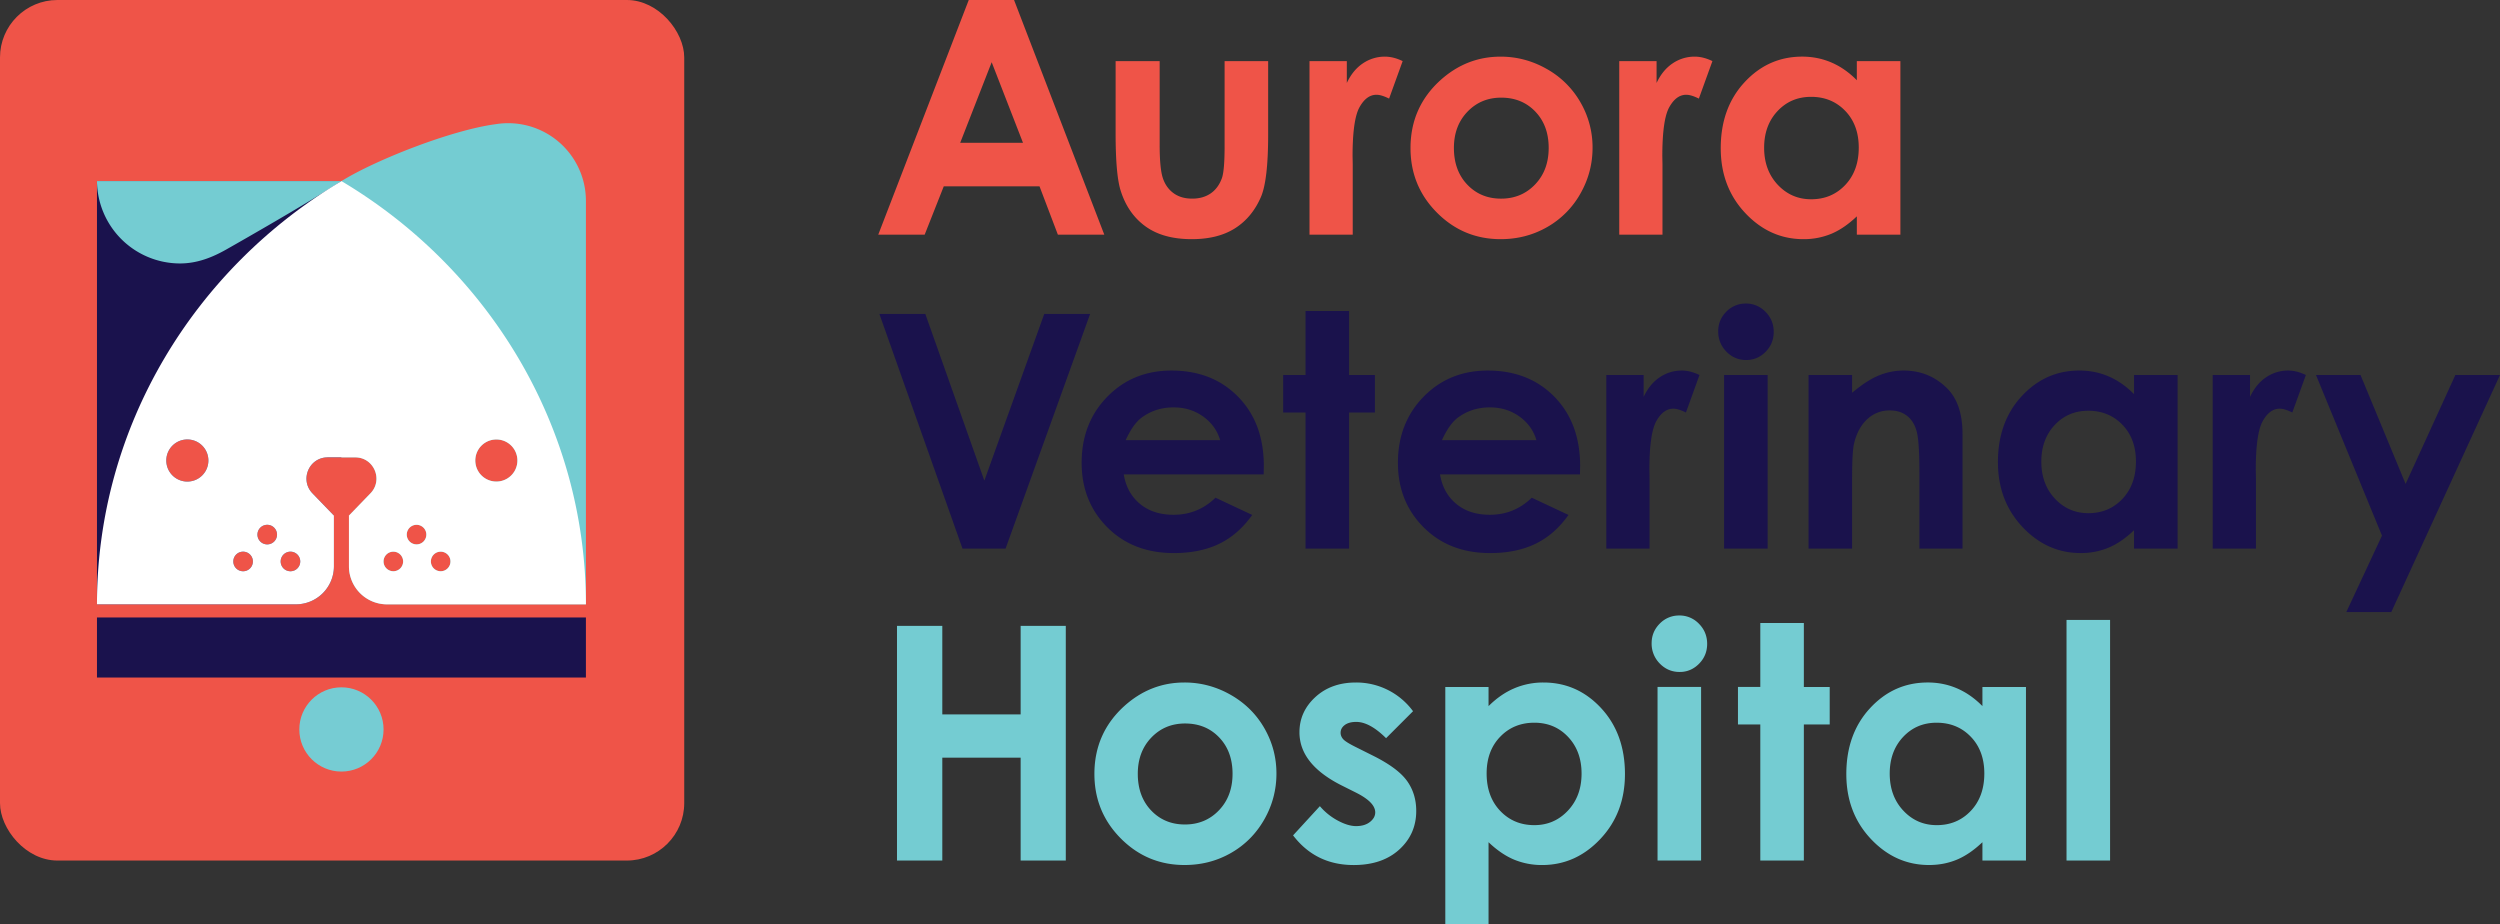 <svg xmlns="http://www.w3.org/2000/svg" id="Layer_2" viewBox="0 0 233.548 86.324"><rect x="0" y="0" width="233.548" height="86.324" fill="#333333" stroke="none"/><defs><style>.cls-2{fill:#ef5448}.cls-3{fill:#1a124c}.cls-4{fill:#1a124d}.cls-5{fill:#74ccd2}</style></defs><g id="Layer_1-2"><g><g><path d="M90.5 0h4.232l8.432 21.925h-4.337l-1.716-4.516h-8.946l-1.784 4.516h-4.337L90.5 0zm2.142 5.813l-2.941 7.527h5.866l-2.924-7.527zM104.22 5.708h4.114v7.81c0 1.52.105 2.576.314 3.167.209.591.545 1.051 1.009 1.379.463.328 1.033.492 1.711.492s1.253-.161 1.726-.484.824-.798 1.053-1.424c.169-.467.254-1.466.254-2.996V5.708h4.069v6.871c0 2.832-.224 4.769-.671 5.813-.547 1.272-1.351 2.248-2.415 2.929-1.063.68-2.415 1.021-4.054 1.021-1.779 0-3.217-.397-4.315-1.192s-1.87-1.903-2.318-3.324c-.318-.984-.477-2.772-.477-5.366V5.708zM122.331 5.708h3.488V7.75c.378-.805.88-1.416 1.505-1.833a3.638 3.638 0 012.057-.626c.526 0 1.078.139 1.654.417l-1.267 3.503c-.477-.238-.869-.358-1.177-.358-.626 0-1.155.388-1.587 1.163-.432.775-.648 2.295-.648 4.561l.015.79v6.558h-4.039V5.708zM140.176 5.291c1.53 0 2.968.383 4.315 1.148a8.28 8.28 0 013.152 3.115 8.374 8.374 0 011.133 4.248c0 1.53-.38 2.961-1.14 4.293a8.218 8.218 0 01-3.108 3.122c-1.312.75-2.757 1.125-4.337 1.125-2.325 0-4.31-.827-5.955-2.481-1.645-1.655-2.467-3.664-2.467-6.029 0-2.534.929-4.645 2.787-6.334 1.63-1.47 3.503-2.206 5.619-2.206zm.067 3.831c-1.264 0-2.317.44-3.158 1.319-.841.879-1.262 2.005-1.262 3.376 0 1.411.416 2.554 1.247 3.428.831.874 1.884 1.312 3.158 1.312s2.334-.442 3.18-1.327c.846-.884 1.269-2.022 1.269-3.413s-.416-2.521-1.247-3.391c-.832-.869-1.894-1.304-3.188-1.304zM151.268 5.708h3.488V7.75c.378-.805.879-1.416 1.506-1.833a3.632 3.632 0 012.056-.626c.527 0 1.078.139 1.655.417l-1.267 3.503c-.477-.238-.87-.358-1.178-.358-.626 0-1.155.388-1.587 1.163-.432.775-.648 2.295-.648 4.561l.015.79v6.558h-4.039V5.708zM173.464 5.708h4.069v16.217h-4.069v-1.714c-.794.755-1.59 1.299-2.389 1.632a6.685 6.685 0 01-2.598.499c-2.094 0-3.906-.812-5.434-2.437-1.528-1.624-2.293-3.644-2.293-6.059 0-2.504.739-4.556 2.218-6.156 1.479-1.6 3.275-2.4 5.389-2.4.972 0 1.885.184 2.739.551.853.368 1.643.919 2.367 1.654V5.706zm-4.277 3.339c-1.258 0-2.303.445-3.135 1.334-.832.889-1.248 2.029-1.248 3.42 0 1.401.424 2.554 1.27 3.458.847.904 1.888 1.356 3.127 1.356 1.278 0 2.337-.445 3.179-1.334.842-.889 1.263-2.054 1.263-3.495 0-1.411-.421-2.554-1.263-3.428-.841-.874-1.906-1.312-3.193-1.312z" class="cls-2"/></g><g><path d="M82.149 29.325h4.291L91.957 44.9l5.597-15.575h4.285L93.94 51.25h-4.024L82.15 29.325zM118.053 44.319h-13.072c.189 1.153.693 2.069 1.513 2.75s1.865 1.021 3.138 1.021c1.52 0 2.827-.531 3.92-1.595l3.428 1.61c-.855 1.212-1.878 2.109-3.071 2.69-1.192.581-2.608.872-4.248.872-2.544 0-4.615-.802-6.215-2.407-1.6-1.604-2.4-3.614-2.4-6.029 0-2.474.797-4.528 2.392-6.163 1.595-1.634 3.594-2.452 5.999-2.452 2.554 0 4.63.817 6.23 2.452 1.6 1.635 2.4 3.793 2.4 6.476l-.015.775zm-4.069-3.205c-.269-.904-.799-1.64-1.59-2.206-.792-.566-1.709-.85-2.754-.85-1.135 0-2.13.318-2.986.954-.538.397-1.035 1.098-1.493 2.102h8.824zM121.961 29.056h4.069v5.977h2.415v3.503h-2.415v12.713h-4.069V38.536h-2.087v-3.503h2.087v-5.977zM147.599 44.319h-13.071c.188 1.153.693 2.069 1.512 2.75.82.681 1.866 1.021 3.138 1.021 1.52 0 2.827-.531 3.92-1.595l3.428 1.61c-.855 1.212-1.877 2.109-3.07 2.69-1.192.581-2.609.872-4.248.872-2.544 0-4.615-.802-6.216-2.407-1.6-1.604-2.399-3.614-2.399-6.029 0-2.474.797-4.528 2.392-6.163 1.595-1.634 3.594-2.452 6-2.452 2.553 0 4.63.817 6.23 2.452 1.6 1.635 2.4 3.793 2.4 6.476l-.015.775zm-4.069-3.205c-.269-.904-.799-1.64-1.59-2.206-.792-.566-1.71-.85-2.755-.85-1.135 0-2.13.318-2.986.954-.538.397-1.035 1.098-1.493 2.102h8.824zM150.061 35.033h3.488v2.042c.378-.805.879-1.416 1.505-1.833s1.312-.626 2.057-.626c.527 0 1.078.139 1.654.417l-1.267 3.503c-.477-.238-.87-.358-1.178-.358-.625 0-1.155.388-1.587 1.163-.433.775-.648 2.295-.648 4.561l.015.79v6.558h-4.039V35.034zM163.098 28.356c.713 0 1.325.259 1.836.775.51.517.766 1.143.766 1.878 0 .725-.253 1.344-.758 1.856s-1.11.768-1.813.768c-.723 0-1.34-.261-1.85-.782a2.618 2.618 0 01-.765-1.9c0-.715.252-1.327.757-1.833a2.488 2.488 0 011.828-.76zm-2.034 6.677h4.069v16.216h-4.069V35.033zM168.951 35.033h4.069v1.662c.923-.778 1.758-1.319 2.508-1.623s1.516-.456 2.3-.456c1.608 0 2.972.561 4.093 1.684.942.954 1.414 2.365 1.414 4.233v10.716h-4.024v-7.101c0-1.935-.087-3.22-.26-3.855-.173-.635-.475-1.119-.907-1.452-.431-.333-.963-.499-1.598-.499a3 3 0 00-2.119.826c-.59.551-.999 1.313-1.227 2.285-.119.506-.178 1.603-.178 3.29v6.506h-4.069V35.033zM199.359 35.033h4.069v16.216h-4.069v-1.714c-.794.755-1.59 1.299-2.389 1.632a6.685 6.685 0 01-2.598.499c-2.094 0-3.906-.812-5.434-2.437-1.528-1.624-2.293-3.644-2.293-6.058 0-2.504.739-4.556 2.218-6.156 1.479-1.6 3.275-2.4 5.389-2.4.972 0 1.885.184 2.739.551.853.368 1.643.919 2.367 1.654v-1.789zm-4.277 3.339c-1.258 0-2.303.445-3.135 1.334-.832.889-1.248 2.029-1.248 3.42 0 1.401.424 2.554 1.27 3.458.847.904 1.888 1.356 3.127 1.356 1.278 0 2.337-.445 3.179-1.334.842-.889 1.263-2.054 1.263-3.495 0-1.411-.421-2.554-1.263-3.428-.841-.874-1.906-1.312-3.193-1.312zM206.71 35.033h3.487v2.042c.378-.805.88-1.416 1.505-1.833a3.638 3.638 0 012.057-.626c.526 0 1.078.139 1.655.417l-1.268 3.503c-.477-.238-.869-.358-1.177-.358-.627 0-1.156.388-1.588 1.163s-.648 2.295-.648 4.561l.015.79v6.558h-4.038V35.034zM216.36 35.033h4.158l4.212 10.175 4.648-10.175h4.17l-10.156 22.148h-4.203l3.334-7.142-6.164-15.006z" class="cls-3"/></g><g><path d="M83.796 58.467h4.233v8.272h7.318v-8.272h4.218v21.925h-4.218v-9.614h-7.318v9.614h-4.233V58.467zM110.644 63.758c1.53 0 2.968.382 4.315 1.147 1.346.766 2.397 1.804 3.152 3.115s1.133 2.727 1.133 4.248c0 1.53-.38 2.961-1.14 4.293-.76 1.332-1.796 2.373-3.107 3.123s-2.757 1.125-4.337 1.125c-2.325 0-4.31-.827-5.955-2.481-1.644-1.655-2.467-3.664-2.467-6.029 0-2.534.929-4.645 2.787-6.334 1.63-1.471 3.503-2.206 5.619-2.206zm.067 3.83c-1.264 0-2.317.44-3.158 1.319-.841.879-1.262 2.005-1.262 3.376 0 1.411.416 2.554 1.247 3.428.831.874 1.883 1.312 3.157 1.312s2.334-.442 3.18-1.327c.846-.884 1.269-2.022 1.269-3.413s-.416-2.521-1.247-3.391c-.831-.869-1.893-1.304-3.187-1.304zM132.005 66.441l-2.519 2.519c-1.023-1.014-1.952-1.52-2.787-1.52-.457 0-.815.097-1.073.291-.259.194-.388.435-.388.723 0 .219.082.42.246.604.164.184.569.435 1.215.753l1.49.745c1.57.775 2.648 1.565 3.235 2.37.586.805.879 1.749.879 2.832 0 1.441-.529 2.644-1.587 3.607-1.058.964-2.477 1.446-4.255 1.446-2.365 0-4.253-.924-5.664-2.772l2.504-2.728a5.779 5.779 0 001.677 1.349c.641.343 1.21.514 1.706.514.537 0 .969-.129 1.297-.388s.492-.556.492-.894c0-.626-.591-1.237-1.773-1.834l-1.371-.686c-2.623-1.321-3.935-2.976-3.935-4.963 0-1.282.494-2.377 1.483-3.286.988-.909 2.252-1.364 3.793-1.364a6.573 6.573 0 015.336 2.683zM139.059 64.176v1.789c.735-.735 1.53-1.287 2.385-1.655a6.878 6.878 0 012.742-.551c2.116 0 3.915.8 5.395 2.399 1.481 1.6 2.221 3.652 2.221 6.156 0 2.415-.766 4.434-2.296 6.059-1.53 1.625-3.344 2.437-5.44 2.437a6.78 6.78 0 01-2.609-.499c-.804-.333-1.604-.877-2.399-1.632v7.646h-4.039V64.177h4.039zm4.278 3.339c-1.282 0-2.346.437-3.19 1.312-.844.874-1.267 2.017-1.267 3.428 0 1.441.423 2.606 1.267 3.495.845.89 1.908 1.334 3.19 1.334 1.242 0 2.287-.452 3.137-1.357.85-.904 1.275-2.057 1.275-3.458 0-1.391-.417-2.531-1.252-3.42-.835-.89-1.888-1.334-3.16-1.334zM156.88 57.498a2.49 2.49 0 011.836.775c.51.517.765 1.143.765 1.878 0 .725-.252 1.344-.758 1.856s-1.11.768-1.813.768c-.723 0-1.34-.261-1.85-.782a2.619 2.619 0 01-.766-1.9c0-.715.253-1.327.758-1.834a2.485 2.485 0 011.828-.76zm-2.034 6.677h4.069v16.216h-4.069V64.175zM164.446 58.199h4.069v5.977h2.415v3.502h-2.415v12.714h-4.069V67.678h-2.087v-3.502h2.087v-5.977zM185.196 64.176h4.069v16.216h-4.069v-1.714c-.794.755-1.591 1.3-2.39 1.632s-1.665.499-2.598.499c-2.094 0-3.906-.812-5.434-2.437-1.528-1.624-2.292-3.644-2.292-6.059 0-2.504.739-4.556 2.218-6.156 1.479-1.6 3.275-2.399 5.39-2.399.972 0 1.885.184 2.739.551.853.368 1.643.919 2.367 1.655v-1.789zm-4.278 3.339c-1.257 0-2.302.445-3.134 1.334-.832.889-1.248 2.029-1.248 3.42 0 1.401.423 2.554 1.27 3.458.846.904 1.888 1.357 3.126 1.357 1.278 0 2.338-.445 3.179-1.334.841-.889 1.263-2.054 1.263-3.495 0-1.411-.422-2.554-1.263-3.428s-1.906-1.312-3.194-1.312zM193.053 57.916h4.069v22.476h-4.069V57.916z" class="cls-5"/></g><g><rect width="63.921" height="80.392" class="cls-2" rx="5.367" ry="5.367"/><path d="M9.059 57.681h45.676v5.614H9.059zM30.616 42.727h1.281v-25.81H9.059v39.54h18.58a3.557 3.557 0 003.556-3.556v-4.774h-.036l-1.97-2.041c-1.214-1.259-.322-3.36 1.427-3.36zm-13.115 2.261a1.967 1.967 0 110-3.934 1.967 1.967 0 010 3.934zm5.209 8.378a.915.915 0 11.001-1.83.915.915 0 01-.001 1.83zm2.254-2.509a.915.915 0 11.001-1.83.915.915 0 01-.001 1.83zm2.17 2.509a.915.915 0 110-1.83.915.915 0 010 1.83z" class="cls-4"/><path d="M54.497 16.917a7.268 7.268 0 00-8.175-5.318h-.012l-.012.003c-4.112.547-11.201 3.33-14.4 5.315v25.81h1.285c1.751 0 2.643 2.103 1.426 3.361l-1.972 2.04h-.038v4.774a3.557 3.557 0 003.556 3.556h18.581V18.773a7.28 7.28 0 00-.239-1.856zM36.745 53.365a.915.915 0 11.001-1.83.915.915 0 01-.001 1.83zm2.169-2.509a.915.915 0 11.001-1.83.915.915 0 01-.001 1.83zm2.254 2.509a.915.915 0 11.001-1.83.915.915 0 01-.001 1.83zm5.201-8.378a1.967 1.967 0 110-3.934 1.967 1.967 0 010 3.934zM31.896 16.917l-.011.007-.011.007-.015.01c-.167.106-.886.564-1.915 1.205-2.293 1.427-6.435 3.82-8.831 5.176-1.283.726-2.702 1.29-4.288 1.29a7.766 7.766 0 01-7.765-7.694h22.836z" class="cls-5"/><path fill="#fff" d="M31.897 16.917C18.181 25.083 9.059 39.819 9.059 56.457h18.58a3.557 3.557 0 003.556-3.556v-4.774h-.036l-1.97-2.041c-1.214-1.259-.322-3.36 1.427-3.36h2.567c1.751 0 2.643 2.103 1.426 3.361l-1.972 2.04h-.038v4.774a3.557 3.557 0 003.556 3.556h18.581c0-16.638-9.122-31.375-22.838-39.54zM17.501 44.988a1.967 1.967 0 110-3.934 1.967 1.967 0 010 3.934zm5.209 8.378a.915.915 0 11.001-1.83.915.915 0 01-.001 1.83zm2.254-2.509a.915.915 0 11.001-1.83.915.915 0 01-.001 1.83zm2.17 2.509a.915.915 0 110-1.83.915.915 0 010 1.83zm9.611 0a.915.915 0 11.001-1.83.915.915 0 01-.001 1.83zm2.169-2.509a.915.915 0 11.001-1.83.915.915 0 01-.001 1.83zm2.254 2.509a.915.915 0 11.001-1.83.915.915 0 01-.001 1.83zm5.201-8.378a1.967 1.967 0 110-3.934 1.967 1.967 0 010 3.934z"/><path d="M31.159 48.128h.036v.038l-.036-.038zM32.637 48.128l-.039.04v-.04h.039z" class="cls-2"/><circle cx="31.897" cy="68.144" r="3.935" fill="#76ccd3"/></g></g></g></svg>